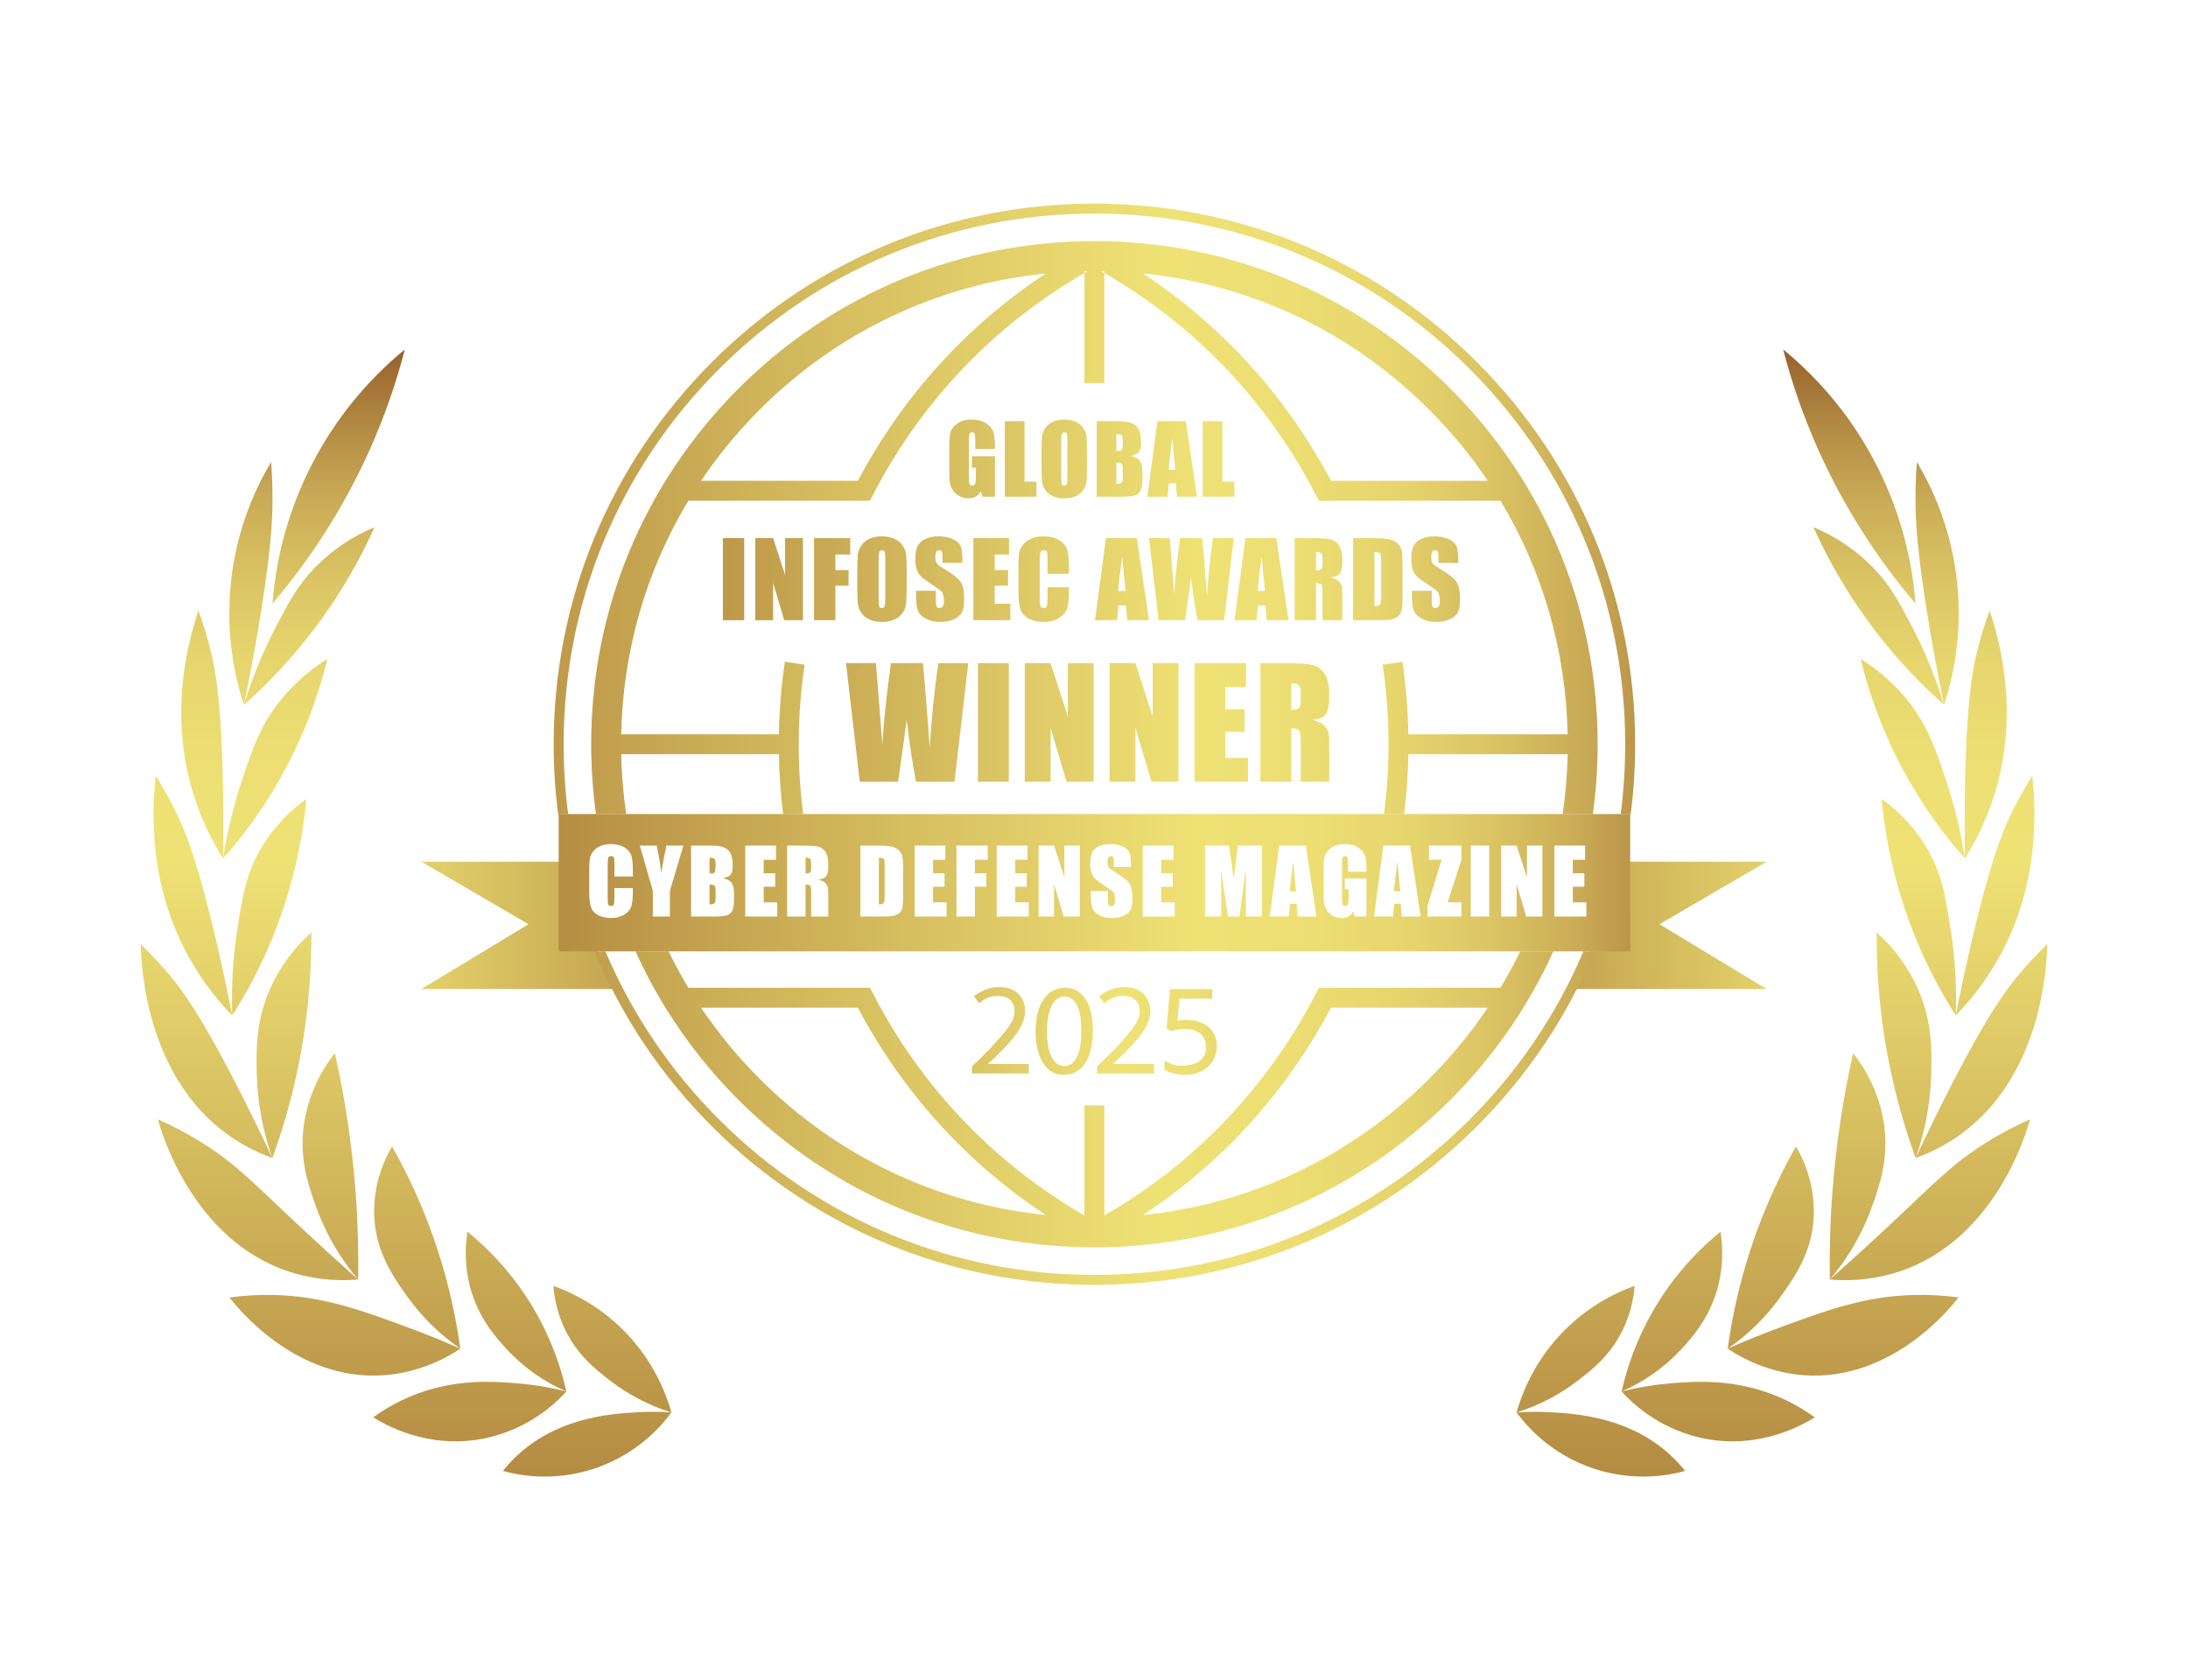 <svg xmlns="http://www.w3.org/2000/svg" xmlns:xlink="http://www.w3.org/1999/xlink" id="_&#x421;&#x43B;&#x43E;&#x439;_1" data-name="&#x421;&#x43B;&#x43E;&#x439; 1" viewBox="0 0 815 626"><defs><linearGradient id="_&#x411;&#x435;&#x437;&#x44B;&#x43C;&#x44F;&#x43D;&#x43D;&#x44B;&#x439;_&#x433;&#x440;&#x430;&#x434;&#x438;&#x435;&#x43D;&#x442;_16" data-name="&#x411;&#x435;&#x437;&#x44B;&#x43C;&#x44F;&#x43D;&#x43D;&#x44B;&#x439; &#x433;&#x440;&#x430;&#x434;&#x438;&#x435;&#x43D;&#x442; 16" x1="-47.414" y1="346.322" x2="214.105" y2="341.578" gradientTransform="translate(222.505) rotate(-180) scale(1 -1)" gradientUnits="userSpaceOnUse"><stop offset="0" stop-color="#b48b42"></stop><stop offset=".313" stop-color="#d7bf60"></stop><stop offset=".549" stop-color="#efe275"></stop><stop offset=".649" stop-color="#ecde73"></stop><stop offset=".727" stop-color="#e6d56d"></stop><stop offset=".796" stop-color="#dbc464"></stop><stop offset=".862" stop-color="#cbad57"></stop><stop offset=".924" stop-color="#b68f46"></stop><stop offset=".983" stop-color="#9e6b31"></stop><stop offset="1" stop-color="#965f2b"></stop></linearGradient><linearGradient id="_&#x411;&#x435;&#x437;&#x44B;&#x43C;&#x44F;&#x43D;&#x43D;&#x44B;&#x439;_&#x433;&#x440;&#x430;&#x434;&#x438;&#x435;&#x43D;&#x442;_16-2" data-name="&#x411;&#x435;&#x437;&#x44B;&#x43C;&#x44F;&#x43D;&#x43D;&#x44B;&#x439; &#x433;&#x440;&#x430;&#x434;&#x438;&#x435;&#x43D;&#x442; 16" x1="545.08" y1="346.322" x2="806.6" y2="341.578" gradientTransform="matrix(1,0,0,1,0,0)" xlink:href="#_&#x411;&#x435;&#x437;&#x44B;&#x43C;&#x44F;&#x43D;&#x43D;&#x44B;&#x439;_&#x433;&#x440;&#x430;&#x434;&#x438;&#x435;&#x43D;&#x442;_16"></linearGradient><linearGradient id="_&#x411;&#x435;&#x437;&#x44B;&#x43C;&#x44F;&#x43D;&#x43D;&#x44B;&#x439;_&#x433;&#x440;&#x430;&#x434;&#x438;&#x435;&#x43D;&#x442;_16-3" data-name="&#x411;&#x435;&#x437;&#x44B;&#x43C;&#x44F;&#x43D;&#x43D;&#x44B;&#x439; &#x433;&#x440;&#x430;&#x434;&#x438;&#x435;&#x43D;&#x442; 16" x1="263.769" y1="384.115" x2="543.346" y2="384.115" gradientTransform="matrix(1,0,0,1,0,0)" xlink:href="#_&#x411;&#x435;&#x437;&#x44B;&#x43C;&#x44F;&#x43D;&#x43D;&#x44B;&#x439;_&#x433;&#x440;&#x430;&#x434;&#x438;&#x435;&#x43D;&#x442;_16"></linearGradient><linearGradient id="_&#x411;&#x435;&#x437;&#x44B;&#x43C;&#x44F;&#x43D;&#x43D;&#x44B;&#x439;_&#x433;&#x440;&#x430;&#x434;&#x438;&#x435;&#x43D;&#x442;_16-4" data-name="&#x411;&#x435;&#x437;&#x44B;&#x43C;&#x44F;&#x43D;&#x43D;&#x44B;&#x439; &#x433;&#x440;&#x430;&#x434;&#x438;&#x435;&#x43D;&#x442; 16" x1="162.654" y1="277.285" x2="654.711" y2="277.285" gradientTransform="matrix(1,0,0,1,0,0)" xlink:href="#_&#x411;&#x435;&#x437;&#x44B;&#x43C;&#x44F;&#x43D;&#x43D;&#x44B;&#x439;_&#x433;&#x440;&#x430;&#x434;&#x438;&#x435;&#x43D;&#x442;_16"></linearGradient><linearGradient id="_&#x411;&#x435;&#x437;&#x44B;&#x43C;&#x44F;&#x43D;&#x43D;&#x44B;&#x439;_&#x433;&#x440;&#x430;&#x434;&#x438;&#x435;&#x43D;&#x442;_16-5" data-name="&#x411;&#x435;&#x437;&#x44B;&#x43C;&#x44F;&#x43D;&#x43D;&#x44B;&#x439; &#x433;&#x440;&#x430;&#x434;&#x438;&#x435;&#x43D;&#x442; 16" x1="201.677" y1="328.865" x2="647.245" y2="328.865" gradientTransform="matrix(1,0,0,1,0,0)" xlink:href="#_&#x411;&#x435;&#x437;&#x44B;&#x43C;&#x44F;&#x43D;&#x43D;&#x44B;&#x439;_&#x433;&#x440;&#x430;&#x434;&#x438;&#x435;&#x43D;&#x442;_16"></linearGradient><linearGradient id="_&#x411;&#x435;&#x437;&#x44B;&#x43C;&#x44F;&#x43D;&#x43D;&#x44B;&#x439;_&#x433;&#x440;&#x430;&#x434;&#x438;&#x435;&#x43D;&#x442;_16-6" data-name="&#x411;&#x435;&#x437;&#x44B;&#x43C;&#x44F;&#x43D;&#x43D;&#x44B;&#x439; &#x433;&#x440;&#x430;&#x434;&#x438;&#x435;&#x43D;&#x442; 16" x1="238.522" y1="223.786" x2="616.195" y2="223.786" gradientTransform="matrix(1,0,0,1,0,0)" xlink:href="#_&#x411;&#x435;&#x437;&#x44B;&#x43C;&#x44F;&#x43D;&#x43D;&#x44B;&#x439;_&#x433;&#x440;&#x430;&#x434;&#x438;&#x435;&#x43D;&#x442;_16"></linearGradient><linearGradient id="_&#x411;&#x435;&#x437;&#x44B;&#x43C;&#x44F;&#x43D;&#x43D;&#x44B;&#x439;_&#x433;&#x440;&#x430;&#x434;&#x438;&#x435;&#x43D;&#x442;_152" data-name="&#x411;&#x435;&#x437;&#x44B;&#x43C;&#x44F;&#x43D;&#x43D;&#x44B;&#x439; &#x433;&#x440;&#x430;&#x434;&#x438;&#x435;&#x43D;&#x442; 152" x1="151.238" y1="-1366.92" x2="151.238" y2="-946.986" gradientTransform="translate(0 -816.785) scale(1 -1)" gradientUnits="userSpaceOnUse"><stop offset="0" stop-color="#b48b42"></stop><stop offset=".313" stop-color="#d7bf60"></stop><stop offset=".549" stop-color="#efe275"></stop><stop offset=".649" stop-color="#ecde73"></stop><stop offset=".727" stop-color="#e6d56d"></stop><stop offset=".796" stop-color="#dbc464"></stop><stop offset=".862" stop-color="#cbad57"></stop><stop offset=".924" stop-color="#b68f46"></stop><stop offset=".983" stop-color="#9e6b31"></stop><stop offset="1" stop-color="#965f2b"></stop></linearGradient><linearGradient id="_&#x411;&#x435;&#x437;&#x44B;&#x43C;&#x44F;&#x43D;&#x43D;&#x44B;&#x439;_&#x433;&#x440;&#x430;&#x434;&#x438;&#x435;&#x43D;&#x442;_152-2" data-name="&#x411;&#x435;&#x437;&#x44B;&#x43C;&#x44F;&#x43D;&#x43D;&#x44B;&#x439; &#x433;&#x440;&#x430;&#x434;&#x438;&#x435;&#x43D;&#x442; 152" x1="888.343" y1="-1366.92" x2="888.343" y2="-946.986" gradientTransform="translate(1552.105 -816.785) rotate(-180)" xlink:href="#_&#x411;&#x435;&#x437;&#x44B;&#x43C;&#x44F;&#x43D;&#x43D;&#x44B;&#x439;_&#x433;&#x440;&#x430;&#x434;&#x438;&#x435;&#x43D;&#x442;_152"></linearGradient></defs><g><path d="M211.693,321.042h-54.752l39.915,23.295-39.915,24.159h71.836c-3.637-7.37-7.309-15.831-10.625-25.338-2.741-7.858-4.84-15.285-6.459-22.116Z" fill="url(#_&#x411;&#x435;&#x437;&#x44B;&#x43C;&#x44F;&#x43D;&#x43D;&#x44B;&#x439;_&#x433;&#x440;&#x430;&#x434;&#x438;&#x435;&#x43D;&#x442;_16)"></path><path d="M603.307,321.042h54.752s-39.915,23.295-39.915,23.295l39.915,24.159h-71.836c3.637-7.37,7.309-15.831,10.625-25.338,2.741-7.858,4.84-15.285,6.459-22.116Z" fill="url(#_&#x411;&#x435;&#x437;&#x44B;&#x43C;&#x44F;&#x43D;&#x43D;&#x44B;&#x439;_&#x433;&#x440;&#x430;&#x434;&#x438;&#x435;&#x43D;&#x442;_16-2)"></path><path d="M362.045,399.936v-2.611c.765-.729,1.933-1.851,3.336-3.239,11.375-11.256,12.596-14.661,12.519-17.376-.021-.738-.096-2.534-1.355-3.914-1.606-1.762-4.133-1.741-5.176-1.733-3.412.027-5.825,1.969-6.667,2.72-.628-.871-1.256-1.742-1.883-2.612.856-.683,2.159-1.578,3.904-2.284,1.003-.406,2.885-1.146,5.354-1.123,1.287.012,4.785.044,7.279,2.524,1.939,1.929,2.314,4.386,2.409,5.068.931,6.715-5.646,13.179-10.623,18.072-1.321,1.298-2.452,2.289-3.149,2.883v.097c5.072-.004,10.144-.009,15.217-.013v3.542h-21.163ZM408.662,399.936v-2.611c.765-.729,1.933-1.851,3.336-3.239,11.375-11.256,12.596-14.661,12.519-17.376-.021-.738-.096-2.534-1.355-3.914-1.606-1.762-4.133-1.741-5.176-1.733-3.412.027-5.825,1.969-6.667,2.72-.628-.871-1.256-1.742-1.883-2.612.856-.683,2.159-1.578,3.904-2.284,1.003-.406,2.885-1.146,5.354-1.123,1.287.012,4.785.044,7.279,2.524,1.939,1.929,2.314,4.386,2.409,5.068.931,6.715-5.646,13.179-10.623,18.072-1.321,1.298-2.452,2.289-3.149,2.883v.097c5.072-.004,10.144-.009,15.217-.013v3.542h-21.163ZM407.061,383.885c0,10.684-3.964,16.582-10.926,16.582-6.14,0-10.297-5.753-10.394-16.147,0-10.539,4.544-16.34,10.926-16.34,6.623,0,10.394,5.898,10.394,15.905ZM389.995,384.369c0,8.17,2.514,12.811,6.382,12.811,4.351,0,6.43-5.076,6.43-13.102,0-7.735-1.982-12.811-6.382-12.811-3.723,0-6.43,4.545-6.43,13.102ZM451.473,372.087c-4.038-.006-8.077-.011-12.115-.017-.26,2.737-.52,5.475-.781,8.212.534-.097,1.281-.209,2.181-.27 0,0,.65-.044,1.248-.044,2.417,0,4.835.532,6.768,1.692,2.466,1.402,4.496,4.11,4.496,8.074,0,6.14-4.883,10.732-11.7,10.732-3.432,0-6.333-.967-7.832-1.934.022-1.114.045-2.228.067-3.343,1.129.694,4.001,2.235,7.716,1.844,1.293-.136,5.239-.552,6.938-3.549.833-1.47.819-3.02.809-3.468-.01-.492-.069-2.246-1.185-3.815-2.188-3.074-6.619-2.881-7.776-2.831-1.741.076-3.119.535-3.957.88-.598-.408-1.196-.816-1.794-1.225.425-4.838.849-9.677,1.274-14.515h15.812c-.057,1.192-.113,2.384-.17,3.576Z" fill="url(#_&#x411;&#x435;&#x437;&#x44B;&#x43C;&#x44F;&#x43D;&#x43D;&#x44B;&#x439;_&#x433;&#x440;&#x430;&#x434;&#x438;&#x435;&#x43D;&#x442;_16-3)"></path><path d="M609.077,277.285c0-53.8-20.953-104.385-58.997-142.422-38.045-38.045-88.622-58.997-142.422-58.997s-104.385,20.953-142.422,58.997c-38.045,38.037-58.997,88.622-58.997,142.422,0,9.281.624,18.473,1.856,27.516v-1.522h3.542c-1.121-8.546-1.685-17.226-1.685-25.994,0-52.812,20.567-102.455,57.906-139.801,37.347-37.339,86.989-57.906,139.801-57.906s102.455,20.567,139.801,57.906c37.339,37.347,57.906,86.989,57.906,139.801,0,8.769-.564,17.448-1.685,25.994h3.542v1.522c1.232-9.043,1.856-18.235,1.856-27.516ZM547.459,417.086c-37.347,37.339-86.989,57.906-139.801,57.906s-102.455-20.567-139.801-57.906c-18.287-18.287-32.543-39.522-42.336-62.635h-4.024c9.986,24.108,24.732,46.249,43.739,65.256,38.037,38.045,88.622,58.997,142.422,58.997s104.378-20.953,142.422-58.997c19.007-19.007,33.753-41.148,43.739-65.256h-4.024c-9.793,23.113-24.049,44.348-42.336,62.635ZM540.205,144.737c-35.409-35.401-82.482-54.899-132.547-54.899s-97.138,19.497-132.547,54.899c-35.401,35.409-54.899,82.482-54.899,132.547,0,8.776.601,17.456,1.775,25.994h11.256c-1.078-7.327-1.697-14.764-1.852-22.282h58.739c.064,3.626.225,7.432.51,11.401.273,3.795.637,7.426,1.066,10.88h7.469c-.985-7.669-1.659-16.383-1.655-25.964.004-11.101.917-21.076,2.187-29.667l-7.344-1.088c-1.322,8.919-2.07,17.988-2.233,27.013h-58.735c.639-31.132,9.301-60.929,25.01-87.012h67.629l3.035-5.743c17.929-33.143,44.361-60.32,76.877-79.082v-.713c.423-.009.846-.01,1.27-.015-.425.241-.847.485-1.27.729v41.002h7.424v-41.002c-.422-.244-.845-.488-1.269-.728.423.006.847.007,1.269.015v.713c32.506,18.757,58.931,45.923,76.86,79.052l3.052,5.774h67.631c15.709,26.083,24.371,55.88,25.01,87.012h-59.314c-.162-9.025-.91-18.095-2.233-27.014l-7.345,1.09c1.271,8.586,2.186,18.562,2.188,29.666.001,9.585-.677,18.299-1.666,25.964h7.479c.429-3.453.793-7.081,1.066-10.873.286-3.971.446-7.78.51-11.408h59.319c-.154,7.518-.774,14.955-1.852,22.282h11.256c1.173-8.539,1.775-17.218,1.775-25.994,0-50.065-19.497-97.138-54.899-132.547ZM319.554,179.135h-58.418c6.342-9.425,13.64-18.307,21.852-26.52,28.995-28.995,66.31-46.641,106.562-50.721-29.412,19.387-53.371,45.775-69.997,77.241ZM495.759,179.135c-.325-.615-.648-1.232-.978-1.843l-.1-.19-.003.002c-16.576-30.572-40.137-56.24-68.914-75.209,40.253,4.08,77.57,21.726,106.565,50.721,8.212,8.212,15.51,17.095,21.852,26.52h-58.421ZM558.902,368.013h-67.621l-3.035,5.743c-17.928,33.142-44.361,60.32-76.877,79.082v-41.002h-7.425v41.002c-32.5-18.754-58.922-45.914-76.851-79.035l-3.061-5.791h-67.618c-2.661-4.42-5.127-8.942-7.379-13.563h-12.31c9.207,20.366,22.111,39.106,38.386,55.381,35.409,35.401,82.482,54.899,132.547,54.899s97.138-19.497,132.547-54.899c16.275-16.275,29.179-35.015,38.386-55.381h-12.31c-2.252,4.621-4.718,9.144-7.379,13.563ZM261.144,375.438h58.41c.331.626.659,1.253.996,1.875l.084.159.003-.001c16.574,30.569,40.132,56.235,68.906,75.203-40.249-4.082-77.562-21.727-106.554-50.72-8.213-8.213-15.506-17.095-21.844-26.516ZM532.327,401.954c-28.994,28.994-66.308,46.639-106.558,50.72,29.409-19.387,53.366-45.773,69.99-77.236h58.413c-6.338,9.421-13.631,18.302-21.844,26.516Z" fill="url(#_&#x411;&#x435;&#x437;&#x44B;&#x43C;&#x44F;&#x43D;&#x43D;&#x44B;&#x439;_&#x433;&#x440;&#x430;&#x434;&#x438;&#x435;&#x43D;&#x442;_16-4)"></path><path d="M266.32,320.341c-.148-.334-.349-.542-.594-.631-.245-.082-.72-.134-1.433-.141v5.873c.297-.007.527-.015.691-.015.676,0,1.106-.163,1.284-.497.186-.334.282-1.284.282-2.851,0-.824-.074-1.403-.23-1.737ZM266.186,329.963c-.238-.238-.869-.379-1.893-.408v7.395c.973-.03,1.589-.186,1.856-.46.267-.267.401-.936.401-2.005v-2.465c0-1.129-.119-1.819-.364-2.057ZM266.186,329.963c-.238-.238-.869-.379-1.893-.408v7.395c.973-.03,1.589-.186,1.856-.46.267-.267.401-.936.401-2.005v-2.465c0-1.129-.119-1.819-.364-2.057ZM266.32,320.341c-.148-.334-.349-.542-.594-.631-.245-.082-.72-.134-1.433-.141v5.873c.297-.007.527-.015.691-.015.676,0,1.106-.163,1.284-.497.186-.334.282-1.284.282-2.851,0-.824-.074-1.403-.23-1.737ZM266.32,320.341c-.148-.334-.349-.542-.594-.631-.245-.082-.72-.134-1.433-.141v5.873c.297-.007.527-.015.691-.015.676,0,1.106-.163,1.284-.497.186-.334.282-1.284.282-2.851,0-.824-.074-1.403-.23-1.737ZM266.186,329.963c-.238-.238-.869-.379-1.893-.408v7.395c.973-.03,1.589-.186,1.856-.46.267-.267.401-.936.401-2.005v-2.465c0-1.129-.119-1.819-.364-2.057ZM301.699,319.955c-.297-.26-.846-.386-1.641-.386v5.873c.772,0,1.314-.104,1.626-.319.312-.208.46-.898.46-2.064v-1.455c0-.832-.148-1.381-.446-1.648ZM301.699,319.955c-.297-.26-.846-.386-1.641-.386v5.873c.772,0,1.314-.104,1.626-.319.312-.208.46-.898.46-2.064v-1.455c0-.832-.148-1.381-.446-1.648ZM266.186,329.963c-.238-.238-.869-.379-1.893-.408v7.395c.973-.03,1.589-.186,1.856-.46.267-.267.401-.936.401-2.005v-2.465c0-1.129-.119-1.819-.364-2.057ZM266.32,320.341c-.148-.334-.349-.542-.594-.631-.245-.082-.72-.134-1.433-.141v5.873c.297-.007.527-.015.691-.015.676,0,1.106-.163,1.284-.497.186-.334.282-1.284.282-2.851,0-.824-.074-1.403-.23-1.737ZM266.32,320.341c-.148-.334-.349-.542-.594-.631-.245-.082-.72-.134-1.433-.141v5.873c.297-.007.527-.015.691-.015.676,0,1.106-.163,1.284-.497.186-.334.282-1.284.282-2.851,0-.824-.074-1.403-.23-1.737ZM266.186,329.963c-.238-.238-.869-.379-1.893-.408v7.395c.973-.03,1.589-.186,1.856-.46.267-.267.401-.936.401-2.005v-2.465c0-1.129-.119-1.819-.364-2.057ZM301.699,319.955c-.297-.26-.846-.386-1.641-.386v5.873c.772,0,1.314-.104,1.626-.319.312-.208.46-.898.46-2.064v-1.455c0-.832-.148-1.381-.446-1.648ZM329.423,320.541c-.074-.334-.252-.579-.52-.742-.275-.156-.787-.23-1.537-.23v17.381c.988,0,1.596-.2,1.827-.594.23-.401.342-1.478.342-3.245v-10.261c0-1.203-.037-1.968-.111-2.309ZM329.423,320.541c-.074-.334-.252-.579-.52-.742-.275-.156-.787-.23-1.537-.23v17.381c.988,0,1.596-.2,1.827-.594.23-.401.342-1.478.342-3.245v-10.261c0-1.203-.037-1.968-.111-2.309ZM301.699,319.955c-.297-.26-.846-.386-1.641-.386v5.873c.772,0,1.314-.104,1.626-.319.312-.208.46-.898.46-2.064v-1.455c0-.832-.148-1.381-.446-1.648ZM266.186,329.963c-.238-.238-.869-.379-1.893-.408v7.395c.973-.03,1.589-.186,1.856-.46.267-.267.401-.936.401-2.005v-2.465c0-1.129-.119-1.819-.364-2.057ZM266.32,320.341c-.148-.334-.349-.542-.594-.631-.245-.082-.72-.134-1.433-.141v5.873c.297-.007.527-.015.691-.015.676,0,1.106-.163,1.284-.497.186-.334.282-1.284.282-2.851,0-.824-.074-1.403-.23-1.737ZM266.32,320.341c-.148-.334-.349-.542-.594-.631-.245-.082-.72-.134-1.433-.141v5.873c.297-.007.527-.015.691-.015.676,0,1.106-.163,1.284-.497.186-.334.282-1.284.282-2.851,0-.824-.074-1.403-.23-1.737ZM266.186,329.963c-.238-.238-.869-.379-1.893-.408v7.395c.973-.03,1.589-.186,1.856-.46.267-.267.401-.936.401-2.005v-2.465c0-1.129-.119-1.819-.364-2.057ZM301.699,319.955c-.297-.26-.846-.386-1.641-.386v5.873c.772,0,1.314-.104,1.626-.319.312-.208.46-.898.46-2.064v-1.455c0-.832-.148-1.381-.446-1.648ZM329.423,320.541c-.074-.334-.252-.579-.52-.742-.275-.156-.787-.23-1.537-.23v17.381c.988,0,1.596-.2,1.827-.594.23-.401.342-1.478.342-3.245v-10.261c0-1.203-.037-1.968-.111-2.309ZM329.423,320.541c-.074-.334-.252-.579-.52-.742-.275-.156-.787-.23-1.537-.23v17.381c.988,0,1.596-.2,1.827-.594.23-.401.342-1.478.342-3.245v-10.261c0-1.203-.037-1.968-.111-2.309ZM301.699,319.955c-.297-.26-.846-.386-1.641-.386v5.873c.772,0,1.314-.104,1.626-.319.312-.208.46-.898.46-2.064v-1.455c0-.832-.148-1.381-.446-1.648ZM266.186,329.963c-.238-.238-.869-.379-1.893-.408v7.395c.973-.03,1.589-.186,1.856-.46.267-.267.401-.936.401-2.005v-2.465c0-1.129-.119-1.819-.364-2.057ZM266.32,320.341c-.148-.334-.349-.542-.594-.631-.245-.082-.72-.134-1.433-.141v5.873c.297-.007.527-.015.691-.015.676,0,1.106-.163,1.284-.497.186-.334.282-1.284.282-2.851,0-.824-.074-1.403-.23-1.737ZM266.32,320.341c-.148-.334-.349-.542-.594-.631-.245-.082-.72-.134-1.433-.141v5.873c.297-.007.527-.015.691-.015.676,0,1.106-.163,1.284-.497.186-.334.282-1.284.282-2.851,0-.824-.074-1.403-.23-1.737ZM266.186,329.963c-.238-.238-.869-.379-1.893-.408v7.395c.973-.03,1.589-.186,1.856-.46.267-.267.401-.936.401-2.005v-2.465c0-1.129-.119-1.819-.364-2.057ZM301.699,319.955c-.297-.26-.846-.386-1.641-.386v5.873c.772,0,1.314-.104,1.626-.319.312-.208.46-.898.46-2.064v-1.455c0-.832-.148-1.381-.446-1.648ZM329.423,320.541c-.074-.334-.252-.579-.52-.742-.275-.156-.787-.23-1.537-.23v17.381c.988,0,1.596-.2,1.827-.594.23-.401.342-1.478.342-3.245v-10.261c0-1.203-.037-1.968-.111-2.309ZM329.423,320.541c-.074-.334-.252-.579-.52-.742-.275-.156-.787-.23-1.537-.23v17.381c.988,0,1.596-.2,1.827-.594.23-.401.342-1.478.342-3.245v-10.261c0-1.203-.037-1.968-.111-2.309ZM301.699,319.955c-.297-.26-.846-.386-1.641-.386v5.873c.772,0,1.314-.104,1.626-.319.312-.208.46-.898.46-2.064v-1.455c0-.832-.148-1.381-.446-1.648ZM266.186,329.963c-.238-.238-.869-.379-1.893-.408v7.395c.973-.03,1.589-.186,1.856-.46.267-.267.401-.936.401-2.005v-2.465c0-1.129-.119-1.819-.364-2.057ZM266.32,320.341c-.148-.334-.349-.542-.594-.631-.245-.082-.72-.134-1.433-.141v5.873c.297-.007.527-.015.691-.015.676,0,1.106-.163,1.284-.497.186-.334.282-1.284.282-2.851,0-.824-.074-1.403-.23-1.737ZM266.32,320.341c-.148-.334-.349-.542-.594-.631-.245-.082-.72-.134-1.433-.141v5.873c.297-.007.527-.015.691-.015.676,0,1.106-.163,1.284-.497.186-.334.282-1.284.282-2.851,0-.824-.074-1.403-.23-1.737ZM266.186,329.963c-.238-.238-.869-.379-1.893-.408v7.395c.973-.03,1.589-.186,1.856-.46.267-.267.401-.936.401-2.005v-2.465c0-1.129-.119-1.819-.364-2.057ZM301.699,319.955c-.297-.26-.846-.386-1.641-.386v5.873c.772,0,1.314-.104,1.626-.319.312-.208.46-.898.46-2.064v-1.455c0-.832-.148-1.381-.446-1.648ZM329.423,320.541c-.074-.334-.252-.579-.52-.742-.275-.156-.787-.23-1.537-.23v17.381c.988,0,1.596-.2,1.827-.594.23-.401.342-1.478.342-3.245v-10.261c0-1.203-.037-1.968-.111-2.309ZM329.423,320.541c-.074-.334-.252-.579-.52-.742-.275-.156-.787-.23-1.537-.23v17.381c.988,0,1.596-.2,1.827-.594.23-.401.342-1.478.342-3.245v-10.261c0-1.203-.037-1.968-.111-2.309ZM301.699,319.955c-.297-.26-.846-.386-1.641-.386v5.873c.772,0,1.314-.104,1.626-.319.312-.208.46-.898.46-2.064v-1.455c0-.832-.148-1.381-.446-1.648ZM266.186,329.963c-.238-.238-.869-.379-1.893-.408v7.395c.973-.03,1.589-.186,1.856-.46.267-.267.401-.936.401-2.005v-2.465c0-1.129-.119-1.819-.364-2.057ZM266.32,320.341c-.148-.334-.349-.542-.594-.631-.245-.082-.72-.134-1.433-.141v5.873c.297-.007.527-.015.691-.015.676,0,1.106-.163,1.284-.497.186-.334.282-1.284.282-2.851,0-.824-.074-1.403-.23-1.737ZM266.32,320.341c-.148-.334-.349-.542-.594-.631-.245-.082-.72-.134-1.433-.141v5.873c.297-.007.527-.015.691-.015.676,0,1.106-.163,1.284-.497.186-.334.282-1.284.282-2.851,0-.824-.074-1.403-.23-1.737ZM266.186,329.963c-.238-.238-.869-.379-1.893-.408v7.395c.973-.03,1.589-.186,1.856-.46.267-.267.401-.936.401-2.005v-2.465c0-1.129-.119-1.819-.364-2.057ZM301.699,319.955c-.297-.26-.846-.386-1.641-.386v5.873c.772,0,1.314-.104,1.626-.319.312-.208.46-.898.46-2.064v-1.455c0-.832-.148-1.381-.446-1.648ZM329.423,320.541c-.074-.334-.252-.579-.52-.742-.275-.156-.787-.23-1.537-.23v17.381c.988,0,1.596-.2,1.827-.594.23-.401.342-1.478.342-3.245v-10.261c0-1.203-.037-1.968-.111-2.309ZM481.727,320.935c-.705,5.064-1.143,8.761-1.322,11.1h2.369c-.349-2.992-.698-6.69-1.047-11.1ZM481.727,320.935c-.705,5.064-1.143,8.761-1.322,11.1h2.369c-.349-2.992-.698-6.69-1.047-11.1ZM329.423,320.541c-.074-.334-.252-.579-.52-.742-.275-.156-.787-.23-1.537-.23v17.381c.988,0,1.596-.2,1.827-.594.23-.401.342-1.478.342-3.245v-10.261c0-1.203-.037-1.968-.111-2.309ZM301.699,319.955c-.297-.26-.846-.386-1.641-.386v5.873c.772,0,1.314-.104,1.626-.319.312-.208.46-.898.46-2.064v-1.455c0-.832-.148-1.381-.446-1.648ZM266.186,329.963c-.238-.238-.869-.379-1.893-.408v7.395c.973-.03,1.589-.186,1.856-.46.267-.267.401-.936.401-2.005v-2.465c0-1.129-.119-1.819-.364-2.057ZM266.32,320.341c-.148-.334-.349-.542-.594-.631-.245-.082-.72-.134-1.433-.141v5.873c.297-.007.527-.015.691-.015.676,0,1.106-.163,1.284-.497.186-.334.282-1.284.282-2.851,0-.824-.074-1.403-.23-1.737ZM266.32,320.341c-.148-.334-.349-.542-.594-.631-.245-.082-.72-.134-1.433-.141v5.873c.297-.007.527-.015.691-.015.676,0,1.106-.163,1.284-.497.186-.334.282-1.284.282-2.851,0-.824-.074-1.403-.23-1.737ZM266.186,329.963c-.238-.238-.869-.379-1.893-.408v7.395c.973-.03,1.589-.186,1.856-.46.267-.267.401-.936.401-2.005v-2.465c0-1.129-.119-1.819-.364-2.057ZM301.699,319.955c-.297-.26-.846-.386-1.641-.386v5.873c.772,0,1.314-.104,1.626-.319.312-.208.46-.898.46-2.064v-1.455c0-.832-.148-1.381-.446-1.648ZM329.423,320.541c-.074-.334-.252-.579-.52-.742-.275-.156-.787-.23-1.537-.23v17.381c.988,0,1.596-.2,1.827-.594.23-.401.342-1.478.342-3.245v-10.261c0-1.203-.037-1.968-.111-2.309ZM481.727,320.935c-.705,5.064-1.143,8.761-1.322,11.1h2.369c-.349-2.992-.698-6.69-1.047-11.1ZM520.537,320.935c-.698,5.064-1.136,8.761-1.314,11.1h2.361c-.349-2.992-.698-6.69-1.047-11.1ZM520.537,320.935c-.698,5.064-1.136,8.761-1.314,11.1h2.361c-.349-2.992-.698-6.69-1.047-11.1ZM481.727,320.935c-.705,5.064-1.143,8.761-1.322,11.1h2.369c-.349-2.992-.698-6.69-1.047-11.1ZM329.423,320.541c-.074-.334-.252-.579-.52-.742-.275-.156-.787-.23-1.537-.23v17.381c.988,0,1.596-.2,1.827-.594.23-.401.342-1.478.342-3.245v-10.261c0-1.203-.037-1.968-.111-2.309ZM301.699,319.955c-.297-.26-.846-.386-1.641-.386v5.873c.772,0,1.314-.104,1.626-.319.312-.208.46-.898.46-2.064v-1.455c0-.832-.148-1.381-.446-1.648ZM266.186,329.963c-.238-.238-.869-.379-1.893-.408v7.395c.973-.03,1.589-.186,1.856-.46.267-.267.401-.936.401-2.005v-2.465c0-1.129-.119-1.819-.364-2.057ZM266.32,320.341c-.148-.334-.349-.542-.594-.631-.245-.082-.72-.134-1.433-.141v5.873c.297-.007.527-.015.691-.015.676,0,1.106-.163,1.284-.497.186-.334.282-1.284.282-2.851,0-.824-.074-1.403-.23-1.737ZM266.32,320.341c-.148-.334-.349-.542-.594-.631-.245-.082-.72-.134-1.433-.141v5.873c.297-.007.527-.015.691-.015.676,0,1.106-.163,1.284-.497.186-.334.282-1.284.282-2.851,0-.824-.074-1.403-.23-1.737ZM266.186,329.963c-.238-.238-.869-.379-1.893-.408v7.395c.973-.03,1.589-.186,1.856-.46.267-.267.401-.936.401-2.005v-2.465c0-1.129-.119-1.819-.364-2.057ZM301.699,319.955c-.297-.26-.846-.386-1.641-.386v5.873c.772,0,1.314-.104,1.626-.319.312-.208.46-.898.46-2.064v-1.455c0-.832-.148-1.381-.446-1.648ZM329.423,320.541c-.074-.334-.252-.579-.52-.742-.275-.156-.787-.23-1.537-.23v17.381c.988,0,1.596-.2,1.827-.594.23-.401.342-1.478.342-3.245v-10.261c0-1.203-.037-1.968-.111-2.309ZM481.727,320.935c-.705,5.064-1.143,8.761-1.322,11.1h2.369c-.349-2.992-.698-6.69-1.047-11.1ZM520.537,320.935c-.698,5.064-1.136,8.761-1.314,11.1h2.361c-.349-2.992-.698-6.69-1.047-11.1ZM520.537,320.935c-.698,5.064-1.136,8.761-1.314,11.1h2.361c-.349-2.992-.698-6.69-1.047-11.1ZM481.727,320.935c-.705,5.064-1.143,8.761-1.322,11.1h2.369c-.349-2.992-.698-6.69-1.047-11.1ZM329.423,320.541c-.074-.334-.252-.579-.52-.742-.275-.156-.787-.23-1.537-.23v17.381c.988,0,1.596-.2,1.827-.594.23-.401.342-1.478.342-3.245v-10.261c0-1.203-.037-1.968-.111-2.309ZM301.699,319.955c-.297-.26-.846-.386-1.641-.386v5.873c.772,0,1.314-.104,1.626-.319.312-.208.46-.898.46-2.064v-1.455c0-.832-.148-1.381-.446-1.648ZM264.293,329.555v7.395c.973-.03,1.589-.186,1.856-.46.267-.267.401-.936.401-2.005v-2.465c0-1.129-.119-1.819-.364-2.057-.238-.238-.869-.379-1.893-.408ZM266.268,324.929c.186-.334.282-1.284.282-2.851,0-.824-.074-1.403-.23-1.737-.148-.334-.349-.542-.594-.631-.245-.082-.72-.134-1.433-.141v5.873c.297-.007.527-.015.691-.015.676,0,1.106-.163,1.284-.497ZM208.094,303.279v51.172h399.127v-51.172H208.094ZM235.729,326.555h-6.868v-4.596c0-1.336-.074-2.168-.223-2.502-.148-.327-.468-.497-.973-.497-.564,0-.921.2-1.077.609-.148.401-.23,1.27-.23,2.606v12.281c0,1.284.082,2.116.23,2.51.156.393.497.587,1.032.587.512,0,.846-.193,1.002-.587.156-.394.238-1.314.238-2.762v-3.326h6.868v1.032c0,2.732-.193,4.678-.579,5.821-.386,1.143-1.24,2.146-2.562,3.007-1.322.861-2.948,1.292-4.886,1.292-2.012,0-3.675-.364-4.982-1.099-1.307-.728-2.168-1.737-2.591-3.022-.431-1.292-.639-3.23-.639-5.821v-7.722c0-1.908.067-3.334.193-4.284.134-.95.52-1.871,1.166-2.755.653-.876,1.552-1.574,2.695-2.079,1.151-.505,2.472-.757,3.957-.757,2.027,0,3.698.394,5.012,1.173,1.322.78,2.183,1.76,2.599,2.925s.616,2.985.616,5.45v2.517ZM249.532,331.909v9.563h-6.363v-9.563l-4.834-16.862h6.311c.988,5.153,1.544,8.628,1.671,10.41.379-2.821,1.017-6.289,1.916-10.41h6.311l-5.012,16.862ZM273.418,335.265c0,1.789-.2,3.111-.609,3.972-.408.854-1.062,1.448-1.953,1.76-.891.319-2.717.475-5.479.475h-7.952v-26.425h6.853c2.168,0,3.809.163,4.923.505,1.114.334,2.02,1.017,2.703,2.042.683,1.032,1.025,2.688,1.025,4.967,0,1.544-.238,2.621-.72,3.23-.49.609-1.44,1.077-2.866,1.403,1.589.364,2.665.958,3.23,1.789s.846,2.109.846,3.831v2.45ZM289.507,341.472h-11.917v-26.425h11.456v5.286h-4.581v5.012h4.292v5.027h-4.292v5.814h5.041v5.286ZM307.483,329.035c.468.564.765,1.084.876,1.559.111.468.171,1.775.171,3.905v6.972h-6.385v-8.784c0-1.411-.111-2.287-.334-2.628-.223-.334-.802-.505-1.752-.505v11.917h-6.868v-26.425h4.863c3.237,0,5.435.119,6.586.371,1.143.252,2.079.891,2.807,1.923.72,1.025,1.084,2.665,1.084,4.915,0,2.057-.252,3.445-.765,4.15-.512.705-1.522,1.129-3.022,1.27,1.359.342,2.272.794,2.74,1.359ZM336.41,333.624c0,2.369-.111,3.957-.334,4.752-.223.802-.616,1.426-1.166,1.878-.557.453-1.247.765-2.057.95-.817.178-2.049.267-3.69.267h-8.672v-26.425h5.145c3.319,0,5.561.148,6.734.453,1.166.304,2.057.809,2.666,1.5.609.698.988,1.478,1.143,2.331.156.854.23,2.532.23,5.034v9.259ZM352.588,341.472h-11.909v-26.425h11.456v5.286h-4.589v5.012h4.292v5.027h-4.292v5.814h5.041v5.286ZM367.913,320.333h-4.767v5.012h4.24v5.027h-4.24v11.1h-6.875v-26.425h11.642v5.286ZM383.193,341.472h-11.917v-26.425h11.464v5.286h-4.589v5.012h4.292v5.027h-4.292v5.814h5.041v5.286ZM402.223,341.472h-6.029l-3.571-12.013v12.013h-5.747v-26.425h5.747l3.853,11.895v-11.895h5.747v26.425ZM421.156,338.873c-.445.898-1.292,1.641-2.554,2.25-1.262.601-2.732.906-4.41.906-1.841,0-3.408-.349-4.707-1.047s-2.153-1.581-2.554-2.658c-.408-1.084-.609-2.606-.609-4.589v-1.73h6.385v3.215c0,.987.089,1.626.267,1.908.178.282.497.423.958.423.453,0,.794-.178,1.017-.535.223-.364.334-.891.334-1.604,0-1.552-.208-2.569-.631-3.052-.438-.475-1.515-1.277-3.222-2.398-1.708-1.129-2.836-1.953-3.393-2.465s-1.017-1.218-1.381-2.123c-.364-.898-.542-2.057-.542-3.46,0-2.02.26-3.504.772-4.44.52-.936,1.351-1.663,2.51-2.198,1.151-.527,2.547-.787,4.173-.787,1.789,0,3.311.29,4.566.861,1.255.579,2.086,1.307,2.495,2.183.408.876.616,2.361.616,4.462v1.047h-6.385v-1.96c0-.913-.082-1.492-.245-1.745-.163-.252-.438-.379-.817-.379-.416,0-.728.171-.936.505-.215.342-.319.854-.319,1.537,0,.884.119,1.544.356,1.997.23.445.876.98,1.945,1.611,3.059,1.819,4.982,3.304,5.777,4.47s1.195,3.044,1.195,5.635c0,1.878-.223,3.267-.661,4.158ZM437.587,341.472h-11.917v-26.425h11.464v5.286h-4.589v5.012h4.292v5.027h-4.292v5.814h5.041v5.286ZM470.07,341.472h-6.007l-.007-17.842-2.391,17.842h-4.262l-2.524-17.433-.007,17.433h-6.007v-26.425h8.895c.26,1.589.535,3.46.817,5.613l.973,6.727,1.581-12.34h8.939v26.425ZM483.324,341.472l-.371-4.752h-2.458l-.416,4.752h-7.106l3.505-26.425h9.934l3.928,26.425h-7.016ZM508.984,324.773h-6.875v-2.398c0-1.515-.059-2.458-.193-2.844-.134-.379-.438-.572-.928-.572-.423,0-.713.163-.869.49-.148.327-.23,1.166-.23,2.517v12.682c0,1.188.082,1.968.23,2.339.156.379.46.564.913.564.505,0,.846-.208,1.025-.631.178-.431.267-1.255.267-2.487v-3.133h-1.388v-4.017h8.048v14.189h-4.321l-.631-1.893c-.468.817-1.062,1.426-1.775,1.834-.713.408-1.552.616-2.524.616-1.151,0-2.235-.282-3.245-.846-1.002-.557-1.767-1.247-2.294-2.079-.52-.824-.846-1.693-.98-2.606-.126-.906-.193-2.265-.193-4.084v-7.855c0-2.524.134-4.358.408-5.502.267-1.136,1.054-2.183,2.339-3.141,1.292-.95,2.962-1.426,5.004-1.426,2.012,0,3.683.416,5.012,1.24,1.329.824,2.19,1.812,2.599,2.948.401,1.136.601,2.784.601,4.952v1.143ZM522.133,341.472l-.364-4.752h-2.465l-.408,4.752h-7.106l3.504-26.425h9.934l3.928,26.425h-7.024ZM544.355,320.333l-5.123,15.852h5.123v5.286h-12.667v-3.839l5.286-17.3h-4.67v-5.286h12.05v5.286ZM554.713,341.472h-6.875v-26.425h6.875v26.425ZM574.515,341.472h-6.021l-3.571-12.013v12.013h-5.747v-26.425h5.747l3.846,11.895v-11.895h5.747v26.425ZM590.894,341.472h-11.917v-26.425h11.464v5.286h-4.589v5.012h4.292v5.027h-4.292v5.814h5.041v5.286ZM519.223,332.035h2.361c-.349-2.992-.698-6.69-1.047-11.1-.698,5.064-1.136,8.761-1.314,11.1ZM480.406,332.035h2.369c-.349-2.992-.698-6.69-1.047-11.1-.705,5.064-1.143,8.761-1.322,11.1ZM328.903,319.799c-.275-.156-.787-.23-1.537-.23v17.381c.988,0,1.596-.2,1.827-.594.23-.401.342-1.478.342-3.245v-10.261c0-1.203-.037-1.968-.111-2.309-.074-.334-.252-.579-.52-.742ZM300.058,319.569v5.873c.772,0,1.314-.104,1.626-.319.312-.208.46-.898.46-2.064v-1.455c0-.832-.148-1.381-.446-1.648-.297-.26-.846-.386-1.641-.386ZM264.293,329.555v7.395c.973-.03,1.589-.186,1.856-.46.267-.267.401-.936.401-2.005v-2.465c0-1.129-.119-1.819-.364-2.057-.238-.238-.869-.379-1.893-.408ZM265.726,319.71c-.245-.082-.72-.134-1.433-.141v5.873c.297-.007.527-.015.691-.015.676,0,1.106-.163,1.284-.497.186-.334.282-1.284.282-2.851,0-.824-.074-1.403-.23-1.737-.148-.334-.349-.542-.594-.631ZM266.32,320.341c-.148-.334-.349-.542-.594-.631-.245-.082-.72-.134-1.433-.141v5.873c.297-.007.527-.015.691-.015.676,0,1.106-.163,1.284-.497.186-.334.282-1.284.282-2.851,0-.824-.074-1.403-.23-1.737ZM266.186,329.963c-.238-.238-.869-.379-1.893-.408v7.395c.973-.03,1.589-.186,1.856-.46.267-.267.401-.936.401-2.005v-2.465c0-1.129-.119-1.819-.364-2.057ZM301.699,319.955c-.297-.26-.846-.386-1.641-.386v5.873c.772,0,1.314-.104,1.626-.319.312-.208.46-.898.46-2.064v-1.455c0-.832-.148-1.381-.446-1.648ZM329.423,320.541c-.074-.334-.252-.579-.52-.742-.275-.156-.787-.23-1.537-.23v17.381c.988,0,1.596-.2,1.827-.594.23-.401.342-1.478.342-3.245v-10.261c0-1.203-.037-1.968-.111-2.309ZM481.727,320.935c-.705,5.064-1.143,8.761-1.322,11.1h2.369c-.349-2.992-.698-6.69-1.047-11.1ZM520.537,320.935c-.698,5.064-1.136,8.761-1.314,11.1h2.361c-.349-2.992-.698-6.69-1.047-11.1ZM520.537,320.935c-.698,5.064-1.136,8.761-1.314,11.1h2.361c-.349-2.992-.698-6.69-1.047-11.1ZM481.727,320.935c-.705,5.064-1.143,8.761-1.322,11.1h2.369c-.349-2.992-.698-6.69-1.047-11.1ZM329.423,320.541c-.074-.334-.252-.579-.52-.742-.275-.156-.787-.23-1.537-.23v17.381c.988,0,1.596-.2,1.827-.594.23-.401.342-1.478.342-3.245v-10.261c0-1.203-.037-1.968-.111-2.309ZM301.699,319.955c-.297-.26-.846-.386-1.641-.386v5.873c.772,0,1.314-.104,1.626-.319.312-.208.46-.898.46-2.064v-1.455c0-.832-.148-1.381-.446-1.648ZM266.186,329.963c-.238-.238-.869-.379-1.893-.408v7.395c.973-.03,1.589-.186,1.856-.46.267-.267.401-.936.401-2.005v-2.465c0-1.129-.119-1.819-.364-2.057ZM266.32,320.341c-.148-.334-.349-.542-.594-.631-.245-.082-.72-.134-1.433-.141v5.873c.297-.007.527-.015.691-.015.676,0,1.106-.163,1.284-.497.186-.334.282-1.284.282-2.851,0-.824-.074-1.403-.23-1.737ZM266.32,320.341c-.148-.334-.349-.542-.594-.631-.245-.082-.72-.134-1.433-.141v5.873c.297-.007.527-.015.691-.015.676,0,1.106-.163,1.284-.497.186-.334.282-1.284.282-2.851,0-.824-.074-1.403-.23-1.737ZM266.186,329.963c-.238-.238-.869-.379-1.893-.408v7.395c.973-.03,1.589-.186,1.856-.46.267-.267.401-.936.401-2.005v-2.465c0-1.129-.119-1.819-.364-2.057ZM301.699,319.955c-.297-.26-.846-.386-1.641-.386v5.873c.772,0,1.314-.104,1.626-.319.312-.208.46-.898.46-2.064v-1.455c0-.832-.148-1.381-.446-1.648ZM329.423,320.541c-.074-.334-.252-.579-.52-.742-.275-.156-.787-.23-1.537-.23v17.381c.988,0,1.596-.2,1.827-.594.23-.401.342-1.478.342-3.245v-10.261c0-1.203-.037-1.968-.111-2.309ZM481.727,320.935c-.705,5.064-1.143,8.761-1.322,11.1h2.369c-.349-2.992-.698-6.69-1.047-11.1ZM520.537,320.935c-.698,5.064-1.136,8.761-1.314,11.1h2.361c-.349-2.992-.698-6.69-1.047-11.1ZM520.537,320.935c-.698,5.064-1.136,8.761-1.314,11.1h2.361c-.349-2.992-.698-6.69-1.047-11.1ZM481.727,320.935c-.705,5.064-1.143,8.761-1.322,11.1h2.369c-.349-2.992-.698-6.69-1.047-11.1ZM329.423,320.541c-.074-.334-.252-.579-.52-.742-.275-.156-.787-.23-1.537-.23v17.381c.988,0,1.596-.2,1.827-.594.23-.401.342-1.478.342-3.245v-10.261c0-1.203-.037-1.968-.111-2.309ZM301.699,319.955c-.297-.26-.846-.386-1.641-.386v5.873c.772,0,1.314-.104,1.626-.319.312-.208.46-.898.46-2.064v-1.455c0-.832-.148-1.381-.446-1.648ZM266.186,329.963c-.238-.238-.869-.379-1.893-.408v7.395c.973-.03,1.589-.186,1.856-.46.267-.267.401-.936.401-2.005v-2.465c0-1.129-.119-1.819-.364-2.057ZM266.32,320.341c-.148-.334-.349-.542-.594-.631-.245-.082-.72-.134-1.433-.141v5.873c.297-.007.527-.015.691-.015.676,0,1.106-.163,1.284-.497.186-.334.282-1.284.282-2.851,0-.824-.074-1.403-.23-1.737ZM266.32,320.341c-.148-.334-.349-.542-.594-.631-.245-.082-.72-.134-1.433-.141v5.873c.297-.007.527-.015.691-.015.676,0,1.106-.163,1.284-.497.186-.334.282-1.284.282-2.851,0-.824-.074-1.403-.23-1.737ZM266.186,329.963c-.238-.238-.869-.379-1.893-.408v7.395c.973-.03,1.589-.186,1.856-.46.267-.267.401-.936.401-2.005v-2.465c0-1.129-.119-1.819-.364-2.057ZM301.699,319.955c-.297-.26-.846-.386-1.641-.386v5.873c.772,0,1.314-.104,1.626-.319.312-.208.46-.898.46-2.064v-1.455c0-.832-.148-1.381-.446-1.648ZM329.423,320.541c-.074-.334-.252-.579-.52-.742-.275-.156-.787-.23-1.537-.23v17.381c.988,0,1.596-.2,1.827-.594.23-.401.342-1.478.342-3.245v-10.261c0-1.203-.037-1.968-.111-2.309ZM481.727,320.935c-.705,5.064-1.143,8.761-1.322,11.1h2.369c-.349-2.992-.698-6.69-1.047-11.1ZM481.727,320.935c-.705,5.064-1.143,8.761-1.322,11.1h2.369c-.349-2.992-.698-6.69-1.047-11.1ZM329.423,320.541c-.074-.334-.252-.579-.52-.742-.275-.156-.787-.23-1.537-.23v17.381c.988,0,1.596-.2,1.827-.594.23-.401.342-1.478.342-3.245v-10.261c0-1.203-.037-1.968-.111-2.309ZM301.699,319.955c-.297-.26-.846-.386-1.641-.386v5.873c.772,0,1.314-.104,1.626-.319.312-.208.46-.898.46-2.064v-1.455c0-.832-.148-1.381-.446-1.648ZM266.186,329.963c-.238-.238-.869-.379-1.893-.408v7.395c.973-.03,1.589-.186,1.856-.46.267-.267.401-.936.401-2.005v-2.465c0-1.129-.119-1.819-.364-2.057ZM266.32,320.341c-.148-.334-.349-.542-.594-.631-.245-.082-.72-.134-1.433-.141v5.873c.297-.007.527-.015.691-.015.676,0,1.106-.163,1.284-.497.186-.334.282-1.284.282-2.851,0-.824-.074-1.403-.23-1.737ZM266.32,320.341c-.148-.334-.349-.542-.594-.631-.245-.082-.72-.134-1.433-.141v5.873c.297-.007.527-.015.691-.015.676,0,1.106-.163,1.284-.497.186-.334.282-1.284.282-2.851,0-.824-.074-1.403-.23-1.737ZM266.186,329.963c-.238-.238-.869-.379-1.893-.408v7.395c.973-.03,1.589-.186,1.856-.46.267-.267.401-.936.401-2.005v-2.465c0-1.129-.119-1.819-.364-2.057ZM301.699,319.955c-.297-.26-.846-.386-1.641-.386v5.873c.772,0,1.314-.104,1.626-.319.312-.208.46-.898.46-2.064v-1.455c0-.832-.148-1.381-.446-1.648ZM329.423,320.541c-.074-.334-.252-.579-.52-.742-.275-.156-.787-.23-1.537-.23v17.381c.988,0,1.596-.2,1.827-.594.23-.401.342-1.478.342-3.245v-10.261c0-1.203-.037-1.968-.111-2.309ZM329.423,320.541c-.074-.334-.252-.579-.52-.742-.275-.156-.787-.23-1.537-.23v17.381c.988,0,1.596-.2,1.827-.594.23-.401.342-1.478.342-3.245v-10.261c0-1.203-.037-1.968-.111-2.309ZM301.699,319.955c-.297-.26-.846-.386-1.641-.386v5.873c.772,0,1.314-.104,1.626-.319.312-.208.46-.898.46-2.064v-1.455c0-.832-.148-1.381-.446-1.648ZM266.186,329.963c-.238-.238-.869-.379-1.893-.408v7.395c.973-.03,1.589-.186,1.856-.46.267-.267.401-.936.401-2.005v-2.465c0-1.129-.119-1.819-.364-2.057ZM266.32,320.341c-.148-.334-.349-.542-.594-.631-.245-.082-.72-.134-1.433-.141v5.873c.297-.007.527-.015.691-.015.676,0,1.106-.163,1.284-.497.186-.334.282-1.284.282-2.851,0-.824-.074-1.403-.23-1.737ZM266.32,320.341c-.148-.334-.349-.542-.594-.631-.245-.082-.72-.134-1.433-.141v5.873c.297-.007.527-.015.691-.015.676,0,1.106-.163,1.284-.497.186-.334.282-1.284.282-2.851,0-.824-.074-1.403-.23-1.737ZM266.186,329.963c-.238-.238-.869-.379-1.893-.408v7.395c.973-.03,1.589-.186,1.856-.46.267-.267.401-.936.401-2.005v-2.465c0-1.129-.119-1.819-.364-2.057ZM301.699,319.955c-.297-.26-.846-.386-1.641-.386v5.873c.772,0,1.314-.104,1.626-.319.312-.208.46-.898.46-2.064v-1.455c0-.832-.148-1.381-.446-1.648ZM329.423,320.541c-.074-.334-.252-.579-.52-.742-.275-.156-.787-.23-1.537-.23v17.381c.988,0,1.596-.2,1.827-.594.23-.401.342-1.478.342-3.245v-10.261c0-1.203-.037-1.968-.111-2.309ZM329.423,320.541c-.074-.334-.252-.579-.52-.742-.275-.156-.787-.23-1.537-.23v17.381c.988,0,1.596-.2,1.827-.594.23-.401.342-1.478.342-3.245v-10.261c0-1.203-.037-1.968-.111-2.309ZM301.699,319.955c-.297-.26-.846-.386-1.641-.386v5.873c.772,0,1.314-.104,1.626-.319.312-.208.46-.898.46-2.064v-1.455c0-.832-.148-1.381-.446-1.648ZM266.186,329.963c-.238-.238-.869-.379-1.893-.408v7.395c.973-.03,1.589-.186,1.856-.46.267-.267.401-.936.401-2.005v-2.465c0-1.129-.119-1.819-.364-2.057ZM266.32,320.341c-.148-.334-.349-.542-.594-.631-.245-.082-.72-.134-1.433-.141v5.873c.297-.007.527-.015.691-.015.676,0,1.106-.163,1.284-.497.186-.334.282-1.284.282-2.851,0-.824-.074-1.403-.23-1.737ZM266.32,320.341c-.148-.334-.349-.542-.594-.631-.245-.082-.72-.134-1.433-.141v5.873c.297-.007.527-.015.691-.015.676,0,1.106-.163,1.284-.497.186-.334.282-1.284.282-2.851,0-.824-.074-1.403-.23-1.737ZM266.186,329.963c-.238-.238-.869-.379-1.893-.408v7.395c.973-.03,1.589-.186,1.856-.46.267-.267.401-.936.401-2.005v-2.465c0-1.129-.119-1.819-.364-2.057ZM301.699,319.955c-.297-.26-.846-.386-1.641-.386v5.873c.772,0,1.314-.104,1.626-.319.312-.208.46-.898.46-2.064v-1.455c0-.832-.148-1.381-.446-1.648ZM329.423,320.541c-.074-.334-.252-.579-.52-.742-.275-.156-.787-.23-1.537-.23v17.381c.988,0,1.596-.2,1.827-.594.23-.401.342-1.478.342-3.245v-10.261c0-1.203-.037-1.968-.111-2.309ZM329.423,320.541c-.074-.334-.252-.579-.52-.742-.275-.156-.787-.23-1.537-.23v17.381c.988,0,1.596-.2,1.827-.594.23-.401.342-1.478.342-3.245v-10.261c0-1.203-.037-1.968-.111-2.309ZM301.699,319.955c-.297-.26-.846-.386-1.641-.386v5.873c.772,0,1.314-.104,1.626-.319.312-.208.46-.898.46-2.064v-1.455c0-.832-.148-1.381-.446-1.648ZM266.186,329.963c-.238-.238-.869-.379-1.893-.408v7.395c.973-.03,1.589-.186,1.856-.46.267-.267.401-.936.401-2.005v-2.465c0-1.129-.119-1.819-.364-2.057ZM266.32,320.341c-.148-.334-.349-.542-.594-.631-.245-.082-.72-.134-1.433-.141v5.873c.297-.007.527-.015.691-.015.676,0,1.106-.163,1.284-.497.186-.334.282-1.284.282-2.851,0-.824-.074-1.403-.23-1.737ZM266.32,320.341c-.148-.334-.349-.542-.594-.631-.245-.082-.72-.134-1.433-.141v5.873c.297-.007.527-.015.691-.015.676,0,1.106-.163,1.284-.497.186-.334.282-1.284.282-2.851,0-.824-.074-1.403-.23-1.737ZM266.186,329.963c-.238-.238-.869-.379-1.893-.408v7.395c.973-.03,1.589-.186,1.856-.46.267-.267.401-.936.401-2.005v-2.465c0-1.129-.119-1.819-.364-2.057ZM301.699,319.955c-.297-.26-.846-.386-1.641-.386v5.873c.772,0,1.314-.104,1.626-.319.312-.208.46-.898.46-2.064v-1.455c0-.832-.148-1.381-.446-1.648ZM329.423,320.541c-.074-.334-.252-.579-.52-.742-.275-.156-.787-.23-1.537-.23v17.381c.988,0,1.596-.2,1.827-.594.23-.401.342-1.478.342-3.245v-10.261c0-1.203-.037-1.968-.111-2.309ZM329.423,320.541c-.074-.334-.252-.579-.52-.742-.275-.156-.787-.23-1.537-.23v17.381c.988,0,1.596-.2,1.827-.594.23-.401.342-1.478.342-3.245v-10.261c0-1.203-.037-1.968-.111-2.309ZM301.699,319.955c-.297-.26-.846-.386-1.641-.386v5.873c.772,0,1.314-.104,1.626-.319.312-.208.46-.898.46-2.064v-1.455c0-.832-.148-1.381-.446-1.648ZM266.186,329.963c-.238-.238-.869-.379-1.893-.408v7.395c.973-.03,1.589-.186,1.856-.46.267-.267.401-.936.401-2.005v-2.465c0-1.129-.119-1.819-.364-2.057ZM266.32,320.341c-.148-.334-.349-.542-.594-.631-.245-.082-.72-.134-1.433-.141v5.873c.297-.007.527-.015.691-.015.676,0,1.106-.163,1.284-.497.186-.334.282-1.284.282-2.851,0-.824-.074-1.403-.23-1.737ZM266.32,320.341c-.148-.334-.349-.542-.594-.631-.245-.082-.72-.134-1.433-.141v5.873c.297-.007.527-.015.691-.015.676,0,1.106-.163,1.284-.497.186-.334.282-1.284.282-2.851,0-.824-.074-1.403-.23-1.737ZM266.186,329.963c-.238-.238-.869-.379-1.893-.408v7.395c.973-.03,1.589-.186,1.856-.46.267-.267.401-.936.401-2.005v-2.465c0-1.129-.119-1.819-.364-2.057ZM266.186,329.963c-.238-.238-.869-.379-1.893-.408v7.395c.973-.03,1.589-.186,1.856-.46.267-.267.401-.936.401-2.005v-2.465c0-1.129-.119-1.819-.364-2.057ZM266.32,320.341c-.148-.334-.349-.542-.594-.631-.245-.082-.72-.134-1.433-.141v5.873c.297-.007.527-.015.691-.015.676,0,1.106-.163,1.284-.497.186-.334.282-1.284.282-2.851,0-.824-.074-1.403-.23-1.737Z" fill="url(#_&#x411;&#x435;&#x437;&#x44B;&#x43C;&#x44F;&#x43D;&#x43D;&#x44B;&#x439;_&#x433;&#x440;&#x430;&#x434;&#x438;&#x435;&#x43D;&#x442;_16-5)"></path><path d="M360.671,247.068l-5.117,44.182h-14.344c-1.315-6.788-2.473-14.508-3.473-23.166-.459,3.713-1.528,11.433-3.206,23.166h-14.262l-5.144-44.182h11.159l1.219,15.419,1.171,14.899c.425-7.713,1.48-17.817,3.178-30.318h11.926c.158,1.295.575,6.151,1.254,14.577l1.274,16.81c.651-10.7,1.719-21.159,3.206-31.386h11.159ZM375.768,247.068v44.182h-11.487v-44.182h11.487ZM407.367,247.068v44.182h-10.069l-5.973-20.084v20.084h-9.604v-44.182h9.604l6.439,19.892v-19.892h9.604ZM438.973,247.068v44.182h-10.069l-5.973-20.084v20.084h-9.604v-44.182h9.604l6.439,19.892v-19.892h9.604ZM444.932,247.068h19.152v8.843h-7.665v8.377h7.179v8.405h-7.179v9.713h8.432v8.843h-19.92v-44.182ZM469.496,247.068h8.131c5.418,0,9.09.212,11.008.63s3.487,1.486,4.692,3.206c1.212,1.719,1.815,4.459,1.815,8.227,0,3.439-.425,5.747-1.281,6.932-.856,1.185-2.534,1.891-5.048,2.13,2.274.562,3.802,1.315,4.583,2.26.788.945,1.274,1.815,1.466,2.61.185.788.281,2.966.281,6.535v11.652h-10.665v-14.679c0-2.37-.192-3.829-.562-4.398-.37-.562-1.349-.843-2.932-.843v19.92h-11.487v-44.182ZM480.983,254.631v9.823c1.288,0,2.199-.178,2.713-.534.521-.356.781-1.507.781-3.452v-2.425c0-1.404-.253-2.322-.753-2.761-.5-.432-1.411-.651-2.74-.651ZM370.61,167.287h-7.329v-2.555c0-1.617-.069-2.624-.205-3.035-.144-.404-.473-.603-.993-.603-.452,0-.76.171-.925.521s-.24,1.24-.24,2.678v13.522c0,1.267.075,2.096.24,2.5.164.397.486.596.973.596.534,0,.897-.226,1.089-.678s.288-1.336.288-2.644v-3.343h-1.48v-4.281h8.583v15.125h-4.61l-.671-2.021c-.5.87-1.13,1.528-1.891,1.959-.76.438-1.658.651-2.692.651-1.233,0-2.384-.295-3.459-.89-1.075-.603-1.891-1.343-2.445-2.219-.555-.884-.904-1.808-1.048-2.781-.137-.966-.205-2.418-.205-4.357v-8.371c0-2.692.144-4.644.432-5.864.295-1.219,1.123-2.336,2.5-3.35s3.151-1.528,5.336-1.528c2.144,0,3.925.445,5.343,1.329,1.411.877,2.336,1.925,2.767,3.137.425,1.212.644,2.973.644,5.281v1.219ZM381.625,156.917v22.536h4.452v5.637h-11.782v-28.174h7.329ZM404.908,173.411c0,2.836-.062,4.836-.199,6.014-.13,1.178-.548,2.254-1.254,3.226-.699.98-1.651,1.726-2.843,2.247-1.199.521-2.589.781-4.178.781-1.507,0-2.863-.247-4.062-.74s-2.165-1.233-2.898-2.219c-.733-.98-1.164-2.055-1.308-3.219-.137-1.158-.205-3.185-.205-6.09v-4.816c0-2.836.069-4.836.199-6.014.137-1.178.555-2.254,1.254-3.233.706-.973,1.651-1.719,2.843-2.24,1.199-.521,2.589-.788,4.178-.788,1.507,0,2.863.247,4.062.74,1.206.493,2.171,1.233,2.898,2.219.733.986,1.171,2.062,1.308,3.219.137,1.164.205,3.192.205,6.096v4.816ZM397.585,164.157c0-1.315-.075-2.151-.219-2.514-.144-.37-.445-.548-.897-.548-.384,0-.671.144-.877.438-.205.301-.301,1.171-.301,2.624v13.152c0,1.637.062,2.651.199,3.028.13.384.445.575.932.575.493,0,.815-.219.952-.658.144-.445.212-1.493.212-3.151v-12.946ZM408.497,156.917h7.309c2.308,0,4.062.178,5.247.541,1.192.356,2.151,1.082,2.884,2.178s1.096,2.863,1.096,5.295c0,1.651-.26,2.795-.774,3.446-.514.651-1.534,1.144-3.055,1.493,1.692.384,2.843,1.021,3.446,1.911.603.884.904,2.247.904,4.083v2.61c0,1.904-.219,3.315-.651,4.233-.438.918-1.13,1.541-2.082,1.877s-2.898.507-5.843.507h-8.48v-28.174ZM415.827,161.739v6.261c.315-.014.555-.014.733-.014.719,0,1.178-.178,1.37-.534.199-.356.301-1.363.301-3.035,0-.884-.082-1.5-.247-1.856-.164-.349-.377-.575-.637-.671-.26-.089-.767-.144-1.521-.151ZM415.827,172.384v7.884c1.034-.034,1.692-.199,1.973-.486.288-.288.432-1.0.432-2.137v-2.63c0-1.206-.13-1.939-.384-2.192-.26-.253-.932-.404-2.021-.438ZM441.699,156.917l4.192,28.174h-7.487l-.397-5.062h-2.617l-.438,5.062h-7.576l3.733-28.174h10.59ZM437.815,175.035c-.37-3.192-.74-7.138-1.11-11.837-.747,5.398-1.219,9.336-1.411,11.837h2.521ZM455.323,156.917v22.536h4.452v5.637h-11.782v-28.174h7.329ZM277.205,200.475v30.599h-7.953v-30.599h7.953ZM299.09,200.475v30.599h-6.973l-4.137-13.912v13.912h-6.651v-30.599h6.651l4.459,13.775v-13.775h6.651ZM303.221,200.475h13.474v6.124h-5.521v5.802h4.918v5.822h-4.918v12.85h-7.953v-30.599ZM337.731,218.395c0,3.076-.075,5.247-.219,6.528-.144,1.281-.596,2.445-1.356,3.507-.767,1.055-1.795,1.87-3.096,2.439-1.295.562-2.808.849-4.535.849-1.637,0-3.11-.267-4.411-.801-1.301-.541-2.35-1.343-3.144-2.411-.795-1.075-1.267-2.24-1.418-3.5-.151-1.26-.226-3.459-.226-6.61v-5.24c0-3.069.069-5.247.212-6.528.151-1.274.603-2.445,1.363-3.507.76-1.055,1.795-1.87,3.089-2.439,1.301-.562,2.808-.849,4.535-.849,1.637,0,3.11.267,4.418.808,1.301.534,2.35,1.336,3.144,2.404.795,1.075,1.267,2.24,1.418,3.5s.226,3.466.226,6.61v5.24ZM329.771,208.339c0-1.425-.075-2.336-.233-2.733s-.479-.596-.973-.596c-.418,0-.733.164-.959.486-.219.322-.329,1.267-.329,2.843v14.289c0,1.774.075,2.87.219,3.288.144.411.479.623,1.014.623.541,0,.884-.24,1.034-.719s.226-1.617.226-3.418v-14.063ZM358.486,209.736h-7.391v-2.267c0-1.062-.096-1.733-.281-2.021-.192-.295-.507-.438-.945-.438-.479,0-.843.199-1.089.589s-.37.98-.37,1.774c0,1.021.137,1.795.418,2.308.26.521,1.014,1.144,2.247,1.87,3.541,2.103,5.774,3.829,6.692,5.179.918,1.349,1.377,3.521,1.377,6.521,0,2.178-.253,3.788-.76,4.816-.514,1.034-1.5,1.904-2.959,2.603-1.466.699-3.165,1.048-5.103,1.048-2.13,0-3.946-.404-5.453-1.212-1.507-.801-2.493-1.829-2.959-3.076-.466-1.254-.699-3.021-.699-5.316v-2h7.391v3.72c0,1.151.103,1.884.308,2.213.212.329.582.493,1.11.493s.918-.212,1.178-.623c.26-.418.39-1.034.39-1.856,0-1.802-.247-2.98-.74-3.535-.5-.548-1.747-1.48-3.72-2.774-1.98-1.308-3.288-2.26-3.932-2.856-.644-.589-1.178-1.411-1.596-2.452-.425-1.048-.637-2.384-.637-4.007,0-2.343.301-4.062.897-5.144.603-1.082,1.569-1.932,2.904-2.541s2.945-.918,4.836-.918c2.069,0,3.829.336,5.281,1.007,1.459.664,2.418,1.507,2.891,2.521.473,1.014.712,2.733.712,5.165v1.212ZM362.568,200.475h13.268v6.124h-5.316v5.802h4.973v5.822h-4.973v6.727h5.843v6.124h-13.796v-30.599ZM398.161,213.798h-7.96v-5.316c0-1.548-.082-2.514-.253-2.898s-.541-.575-1.123-.575c-.658,0-1.069.233-1.247.699s-.267,1.48-.267,3.028v14.214c0,1.486.089,2.452.267,2.911.178.452.575.678,1.192.678.589,0,.98-.226,1.158-.685.185-.452.274-1.521.274-3.199v-3.85h7.96v1.192c0,3.172-.226,5.418-.671,6.74-.445,1.329-1.438,2.487-2.966,3.487-1.534.993-3.418,1.493-5.665,1.493-2.329,0-4.247-.425-5.761-1.267-1.514-.843-2.514-2.014-3.007-3.507-.486-1.493-.733-3.74-.733-6.733v-8.939c0-2.206.075-3.863.226-4.966s.603-2.165,1.349-3.185c.747-1.021,1.788-1.822,3.117-2.404,1.329-.589,2.856-.884,4.583-.884,2.343,0,4.281.452,5.802,1.363,1.528.904,2.528,2.034,3.007,3.384.479,1.356.719,3.459.719,6.316v2.904ZM423.451,200.475l4.548,30.599h-8.131l-.432-5.5h-2.843l-.479,5.5h-8.227l4.062-30.599h11.501ZM419.231,220.148c-.404-3.466-.808-7.747-1.212-12.85-.808,5.857-1.322,10.145-1.528,12.85h2.74ZM459.536,200.475l-3.541,30.599h-9.939c-.904-4.699-1.712-10.049-2.404-16.043-.315,2.569-1.055,7.919-2.219,16.043h-9.878l-3.562-30.599h7.727l.843,10.679.815,10.316c.295-5.336,1.027-12.337,2.199-20.995h8.261c.11.897.397,4.261.87,10.09l.877,11.645c.452-7.405,1.192-14.652,2.219-21.735h7.734ZM475.407,200.475l4.548,30.599h-8.131l-.432-5.5h-2.843l-.479,5.5h-8.227l4.062-30.599h11.501ZM471.188,220.148c-.404-3.466-.808-7.747-1.212-12.85-.808,5.857-1.322,10.145-1.528,12.85h2.74ZM482.237,200.475h5.631c3.754,0,6.295.144,7.624.438,1.329.288,2.411,1.027,3.254,2.219.836,1.192,1.254,3.089,1.254,5.699,0,2.377-.295,3.98-.884,4.795-.596.822-1.76,1.315-3.5,1.48,1.575.39,2.637.911,3.178,1.569.541.651.877,1.254,1.007,1.802.137.548.199,2.055.199,4.528v8.069h-7.391v-10.165c0-1.637-.123-2.658-.384-3.048s-.938-.582-2.034-.582v13.796h-7.953v-30.599ZM490.189,205.709v6.809c.897,0,1.521-.123,1.884-.37.356-.247.534-1.041.534-2.391v-1.685c0-.966-.171-1.603-.514-1.904-.349-.308-.98-.459-1.904-.459ZM504.013,200.475h5.953c3.843,0,6.439.178,7.795.527,1.356.356,2.384.938,3.089,1.74.706.808,1.144,1.706,1.322,2.692.178.993.267,2.932.267,5.836v10.713c0,2.747-.13,4.583-.39,5.507-.253.925-.706,1.651-1.349,2.171-.644.527-1.438.89-2.384,1.096-.945.212-2.363.315-4.268.315h-10.035v-30.599ZM511.965,205.709v20.132c1.151,0,1.856-.233,2.117-.692.267-.459.397-1.712.397-3.754v-11.885c0-1.384-.041-2.274-.13-2.665s-.288-.678-.603-.863c-.315-.178-.911-.274-1.781-.274ZM543.194,209.736h-7.391v-2.267c0-1.062-.096-1.733-.281-2.021-.192-.295-.507-.438-.945-.438-.479,0-.843.199-1.089.589s-.37.98-.37,1.774c0,1.021.137,1.795.418,2.308.26.521,1.014,1.144,2.247,1.87,3.541,2.103,5.774,3.829,6.692,5.179.918,1.349,1.377,3.521,1.377,6.521,0,2.178-.253,3.788-.76,4.816-.514,1.034-1.5,1.904-2.959,2.603-1.466.699-3.165,1.048-5.103,1.048-2.13,0-3.946-.404-5.453-1.212-1.507-.801-2.493-1.829-2.959-3.076-.466-1.254-.699-3.021-.699-5.316v-2h7.391v3.72c0,1.151.103,1.884.308,2.213.212.329.582.493,1.11.493s.918-.212,1.178-.623c.26-.418.39-1.034.39-1.856,0-1.802-.247-2.98-.74-3.535-.5-.548-1.747-1.48-3.72-2.774-1.98-1.308-3.288-2.26-3.932-2.856-.644-.589-1.178-1.411-1.596-2.452-.425-1.048-.637-2.384-.637-4.007,0-2.343.301-4.062.897-5.144.603-1.082,1.569-1.932,2.904-2.541s2.945-.918,4.836-.918c2.069,0,3.829.336,5.281,1.007,1.459.664,2.418,1.507,2.891,2.521s.712,2.733.712,5.165v1.212Z" fill="url(#_&#x411;&#x435;&#x437;&#x44B;&#x43C;&#x44F;&#x43D;&#x43D;&#x44B;&#x439;_&#x433;&#x440;&#x430;&#x434;&#x438;&#x435;&#x43D;&#x442;_16-6)"></path></g><g><path d="M137.503,168.038c5.489-12.211,9.937-24.869,13.297-37.837-14.174,11.59-25.854,25.96-34.329,42.235-8.475,16.276-13.569,34.116-14.97,52.435,14.617-17.133,26.74-36.269,36.003-56.833ZM101.496,187.312c-.032,5.822-.356,18.102-5.521,48.257-1.142,6.666-2.818,15.945-5.115,27.061-4.898-14.928-6.527-30.745-4.776-46.366,1.751-15.621,6.842-30.676,14.922-44.132.236,3.341.527,8.655.491,15.181ZM123.255,225.641c-9.211,13.65-20.095,26.078-32.396,36.989,3.121-10.189,7.176-20.064,12.112-29.498,4.711-8.984,7.992-15.13,14.308-21.649,6.322-6.479,13.884-11.6,22.229-15.055-4.578,10.187-10.016,19.96-16.253,29.213ZM78.603,242.958c1.594,6.535,3.944,18.152,4.483,51.746.098,6.141.164,14.75,0,25.121-4.322-6.839-7.807-14.175-10.38-21.855-10.184-30.477-2.988-58.033,1.201-70.472,1.851,5.061,3.419,10.222,4.696,15.459ZM97.992,300.469c-4.504,6.801-9.485,13.269-14.906,19.356,1.531-9.926,3.898-19.703,7.075-29.226,3.76-11.244,6.471-19.351,13.088-28.115,5.135-6.762,11.47-12.509,18.686-16.95-4.776,19.562-12.876,38.147-23.943,54.934ZM65.925,303.329c2.949,6.118,7.713,17.095,15.307,50.167,1.388,6.045,3.263,14.538,5.281,24.818-5.707-5.835-10.693-12.344-14.849-19.382-16.469-27.943-15.152-56.697-13.629-69.877,2.893,4.606,5.527,9.372,7.89,14.274ZM99.954,353.062c-3.803,8.765-8.297,17.209-13.44,25.251-.389-10.445.203-20.905,1.769-31.24,1.981-13.009,3.43-21.936,9.304-31.663,4.257-6.978,9.884-13.012,16.535-17.733-1.781,19.098-6.563,37.793-14.168,55.385ZM63.473,363.67c4.33,5.22,11.588,14.714,26.898,44.964,2.798,5.529,6.656,13.313,11.083,22.801-6.024-2.146-11.714-5.142-16.899-8.898-30.03-21.835-31.94-62.222-32.164-70.804,3.913,3.768,7.613,7.752,11.083,11.936ZM110.021,402.291c-2.239,9.887-5.101,19.621-8.567,29.145-3.525-9.879-5.477-20.254-5.783-30.745-.244-8.782-.544-19.542,4.743-31.84,3.568-8.211,8.877-15.541,15.554-21.473.12,18.472-1.876,36.898-5.947,54.913ZM75.095,425.633c13.542,8.442,20.02,15.962,40.509,34.95,4.054,3.758,10.175,9.37,17.817,16.136-8.917.77-17.897-.299-26.388-3.146-35.253-12.013-46.794-51.38-48.226-56.557,5.625,2.482,11.067,5.363,16.288,8.617ZM132.404,443.455c.913,11.834,1.18,22.963,1.017,33.263-6.807-7.981-12.118-17.139-15.673-27.028-2.769-7.748-6.206-17.365-4.658-29.915,1.317-10.023,5.349-19.487,11.657-27.36,3.772,16.806,6.331,33.863,7.657,51.04ZM102.103,482.464c18.134.451,32.431,5.631,50.773,12.443,4.429,1.644,10.873,4.147,18.579,7.563-8.41,5.642-18.106,9.046-28.18,9.894-33.333,2.52-55.638-26.118-57.789-28.971,5.505-.757,11.062-1.068,16.617-.928ZM164.878,471.692c2.953,10.079,5.152,20.366,6.578,30.777-7.544-5.183-14.142-11.637-19.502-19.077-5.167-7.194-11.839-16.484-12.555-29.901-.376-9.253,1.933-18.416,6.647-26.37,7.956,14.08,14.275,29.036,18.832,44.572ZM153.003,520.219c16.18-6.743,31.108-5.589,40.63-4.747,5.847.52,11.644,1.506,17.336,2.948-8.073,8.91-18.736,15.029-30.469,17.486-21.353,4.339-37.822-5.543-41.45-7.843,4.334-3.149,9.016-5.781,13.954-7.843ZM199.656,489.068c5.193,9.168,9.006,19.06,11.312,29.352-8.424-3.635-16.001-9-22.244-15.752-4.127-4.484-10.781-11.889-13.765-23.729-1.631-6.548-1.91-13.361-.821-20.021,10.297,8.365,18.951,18.591,25.518,30.15ZM194.624,540.514c15.334-12.91,34.372-13.903,43.506-14.379,3.984-.207,7.978-.17,11.957.111-7.056,9.576-16.828,16.779-28.03,20.664-11.202,3.885-23.311,4.271-34.735,1.107,2.184-2.736,4.63-5.249,7.303-7.502ZM233.779,497.221c7.668,8.223,13.261,18.176,16.308,29.024-8.306-2.598-16.09-6.657-22.988-11.989-5.214-4.043-12.007-9.313-16.626-18.911-2.438-5.099-3.913-10.612-4.351-16.253,10.525,3.737,20.007,9.954,27.657,18.129Z" fill="url(#_&#x411;&#x435;&#x437;&#x44B;&#x43C;&#x44F;&#x43D;&#x43D;&#x44B;&#x439;_&#x433;&#x440;&#x430;&#x434;&#x438;&#x435;&#x43D;&#x442;_152)"></path><path d="M713.5,224.871c-1.401-18.319-6.495-36.16-14.97-52.435-8.476-16.276-20.156-30.646-34.329-42.235,3.36,12.968,7.808,25.626,13.297,37.837,9.263,20.565,21.386,39.7,36.003,56.833ZM713.994,172.131c8.08,13.456,13.17,28.511,14.922,44.132,1.751,15.621.122,31.438-4.776,46.366-2.297-11.117-3.973-20.395-5.115-27.061-5.166-30.155-5.489-42.435-5.521-48.257-.036-6.526.255-11.84.491-15.181ZM675.491,196.427c8.346,3.455,15.908,8.577,22.229,15.055,6.315,6.519,9.597,12.665,14.308,21.649,4.936,9.435,8.991,19.31,12.112,29.498-12.301-10.912-23.185-23.339-32.396-36.989-6.237-9.253-11.675-19.027-16.253-29.213ZM741.093,227.498c4.189,12.439,11.386,39.995,1.201,70.472-2.573,7.679-6.058,15.016-10.38,21.855-.164-10.372-.098-18.98,0-25.121.539-33.594,2.888-45.211,4.483-51.746,1.277-5.237,2.845-10.399,4.696-15.459ZM693.064,245.534c7.216,4.441,13.551,10.188,18.686,16.95,6.617,8.765,9.328,16.871,13.088,28.115,3.178,9.523,5.545,19.3,7.075,29.226-5.421-6.087-10.403-12.555-14.906-19.356-11.067-16.788-19.167-35.373-23.943-54.934ZM756.964,289.055c1.523,13.181,2.84,41.934-13.629,69.877-4.156,7.038-9.142,13.546-14.849,19.382,2.018-10.28,3.893-18.773,5.281-24.818,7.595-33.073,12.359-44.05,15.307-50.167,2.363-4.902,4.997-9.668,7.89-14.274ZM700.878,297.678c6.652,4.721,12.278,10.755,16.535,17.733,5.874,9.727,7.323,18.654,9.304,31.663,1.566,10.334,2.158,20.795,1.769,31.24-5.143-8.042-9.637-16.486-13.44-25.251-7.605-17.591-12.387-36.286-14.168-55.385ZM762.609,351.734c-.224,8.581-2.134,48.969-32.164,70.804-5.185,3.756-10.875,6.752-16.899,8.898,4.427-9.488,8.285-17.272,11.083-22.801,15.31-30.25,22.568-39.745,26.898-44.964,3.47-4.184,7.17-8.168,11.083-11.936ZM699.032,347.378c6.678,5.932,11.986,13.262,15.554,21.473,5.286,12.298,4.987,23.058,4.743,31.84-.306,10.491-2.258,20.866-5.783,30.745-3.466-9.523-6.328-19.258-8.567-29.145-4.071-18.015-6.067-36.441-5.947-54.913ZM756.193,417.016c-1.432,5.177-12.974,44.544-48.226,56.557-8.491,2.846-17.471,3.916-26.388,3.146,7.641-6.766,13.763-12.378,17.817-16.136,20.489-18.987,26.967-26.508,40.509-34.95,5.221-3.254,10.664-6.135,16.288-8.617ZM690.253,392.416c6.307,7.872,10.34,17.336,11.657,27.36,1.548,12.55-1.889,22.167-4.658,29.915-3.555,9.889-8.866,19.047-15.673,27.028-.163-10.3.105-21.429,1.017-33.263,1.326-17.176,3.885-34.234,7.657-51.04ZM729.514,483.392c-2.151,2.853-24.456,31.491-57.789,28.971-10.074-.848-19.77-4.252-28.18-9.894,7.706-3.416,14.15-5.919,18.579-7.563,18.343-6.811,32.64-11.992,50.773-12.443,5.555-.139,11.111.172,16.617.928ZM668.955,427.121c4.713,7.954,7.023,17.117,6.647,26.37-.716,13.417-7.388,22.708-12.555,29.901-5.36,7.441-11.958,13.895-19.502,19.077,1.426-10.411,3.625-20.698,6.578-30.777,4.557-15.536,10.876-30.491,18.832-44.572ZM675.951,528.062c-3.629,2.301-20.098,12.183-41.45,7.843-11.733-2.457-22.396-8.576-30.469-17.486,5.692-1.442,11.489-2.428,17.336-2.948,9.522-.842,24.45-1.996,40.63,4.747,4.938,2.062,9.62,4.695,13.954,7.843ZM640.861,458.918c1.089,6.66.81,13.473-.821,20.021-2.984,11.841-9.638,19.246-13.765,23.729-6.243,6.752-13.82,12.116-22.244,15.752,2.306-10.292,6.119-20.184,11.312-29.352,6.567-11.559,15.221-21.784,25.518-30.15ZM627.679,548.015c-11.424,3.164-23.533,2.778-34.735-1.107-11.202-3.885-20.974-11.088-28.03-20.664,3.979-.281,7.973-.318,11.957-.111,9.134.476,28.171,1.469,43.506,14.379,2.673,2.253,5.119,4.766,7.303,7.502ZM608.878,479.092c-.437,5.642-1.912,11.154-4.351,16.253-4.619,9.598-11.411,14.867-16.626,18.911-6.898,5.332-14.682,9.391-22.988,11.989,3.047-10.848,8.639-20.801,16.308-29.024,7.65-8.175,17.132-14.391,27.657-18.129Z" fill="url(#_&#x411;&#x435;&#x437;&#x44B;&#x43C;&#x44F;&#x43D;&#x43D;&#x44B;&#x439;_&#x433;&#x440;&#x430;&#x434;&#x438;&#x435;&#x43D;&#x442;_152-2)"></path></g></svg>